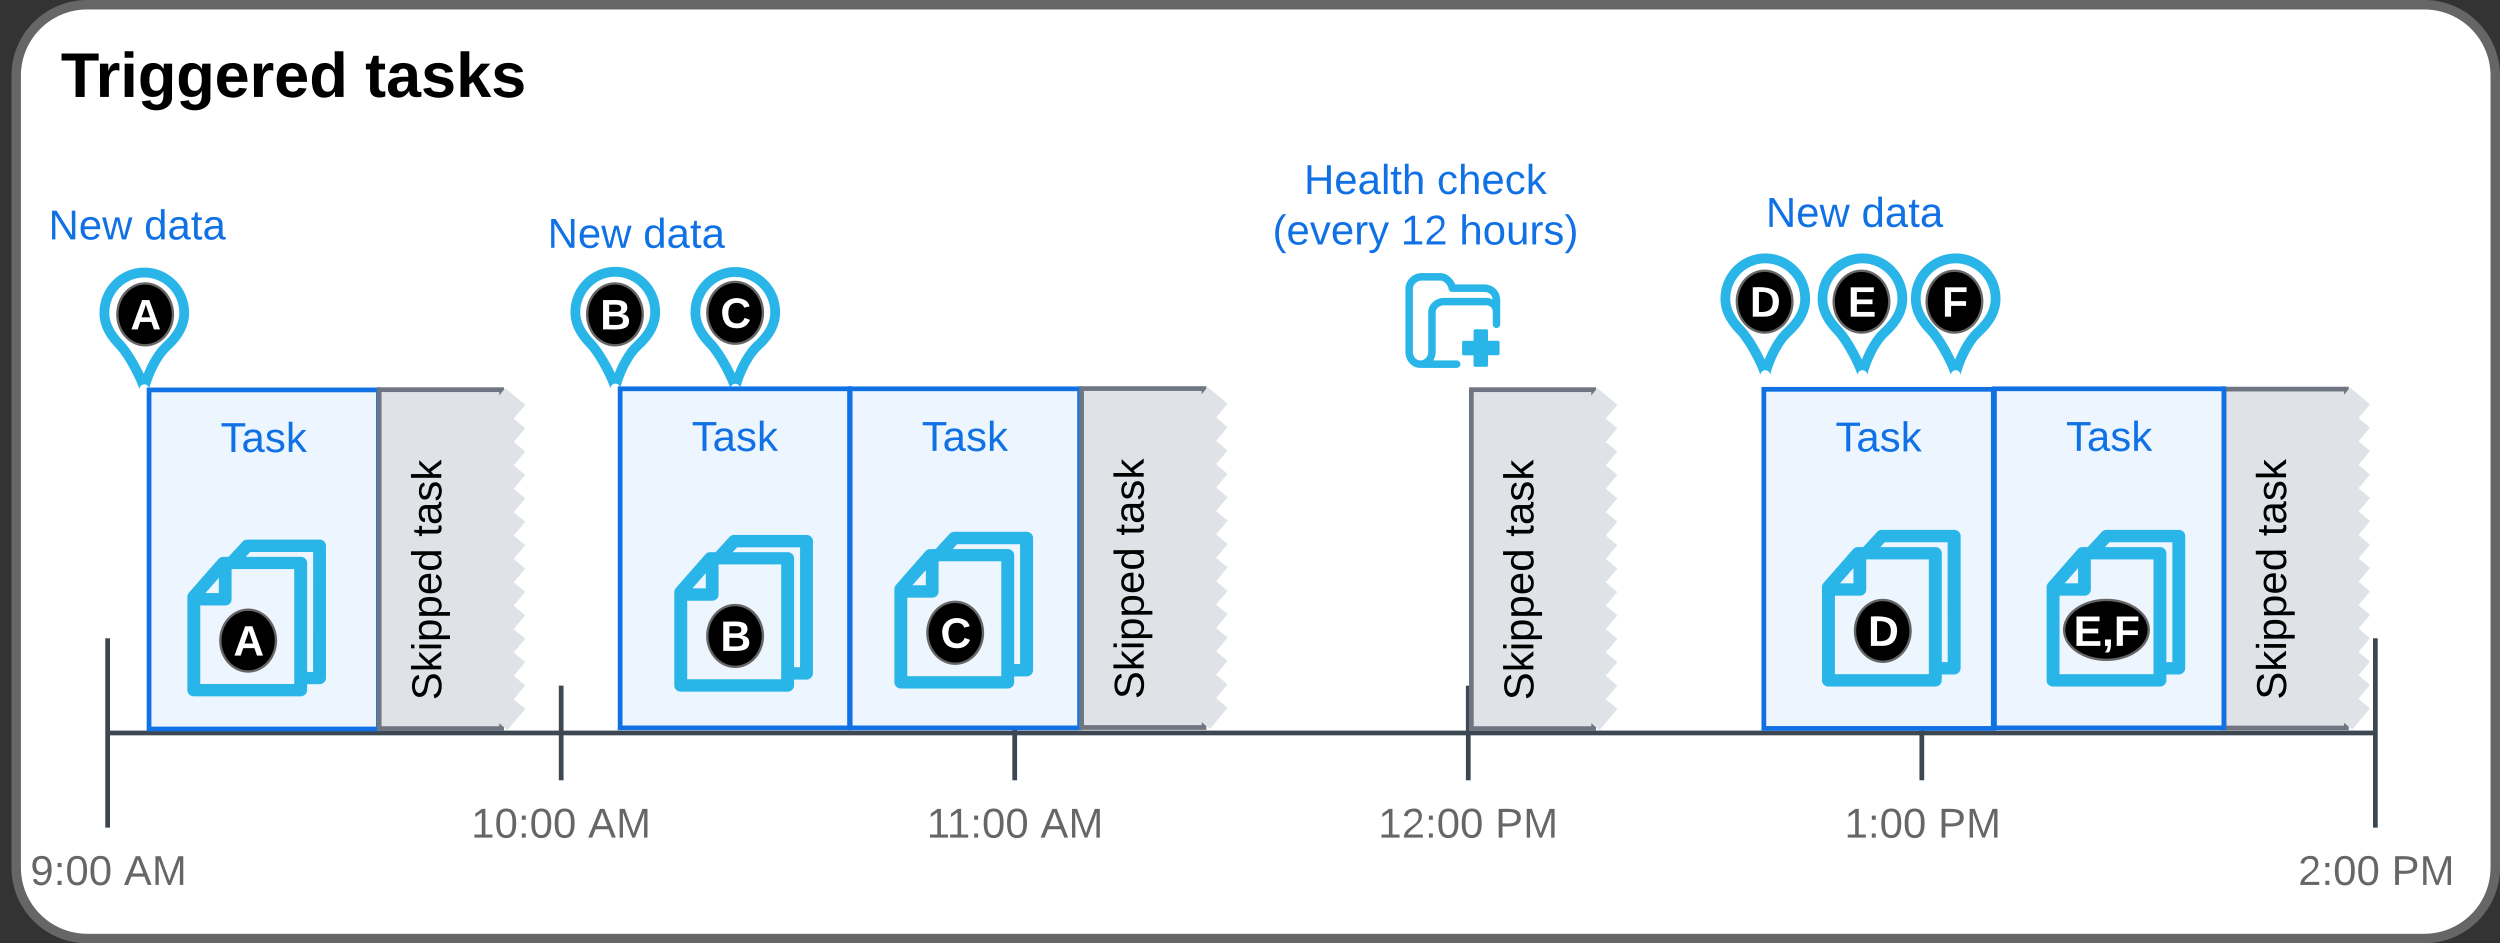 <svg xmlns="http://www.w3.org/2000/svg" xmlns:xlink="http://www.w3.org/1999/xlink" xmlns:lucid="lucid" width="1056.32" height="398.55"><rect width="100%" height="100%" fill="#333333" stroke="none"/><g transform="translate(-23.623 -115.951)" lucid:page-tab-id="eMWVBah_QTdj"><path d="M1047.94 117.95c16.57 0 30 13.43 30 30V482.5c0 16.57-13.43 30-30 30H60.46c-16.57 0-30-13.43-30-30V147.95c0-16.57 13.43-30 30-30z" stroke="#666" stroke-width="4" fill="#fff"/><path d="M44.33 130.58H581.7v52.6H44.34z" stroke="#000" stroke-opacity="0" fill="#fff" fill-opacity="0"/><use xlink:href="#a" transform="matrix(1,0,0,1,49.331,135.583) translate(0 21.333)"/><use xlink:href="#b" transform="matrix(1,0,0,1,49.331,135.583) translate(128.593 21.333)"/><path d="M69.1 385.65h958.18v80H69.1z" fill="none"/><path d="M69.1 425.65h958.18m-958.18-40v80m958.18-80v80m-766.54-60v40m191.63-40v40m191.64-40v40m191.64-40v40" stroke="#3d4752" stroke-width="2" fill="none"/><use xlink:href="#c" transform="matrix(1,0,0,1,36.036,475.652) translate(0.438 14.222)"/><use xlink:href="#d" transform="matrix(1,0,0,1,36.036,475.652) translate(39.944 14.222)"/><use xlink:href="#e" transform="matrix(1,0,0,1,994.219,475.652) translate(0.438 14.222)"/><use xlink:href="#f" transform="matrix(1,0,0,1,994.219,475.652) translate(39.944 14.222)"/><use xlink:href="#g" transform="matrix(1,0,0,1,222.735,455.652) translate(0 14.222)"/><use xlink:href="#d" transform="matrix(1,0,0,1,222.735,455.652) translate(49.383 14.222)"/><use xlink:href="#h" transform="matrix(1,0,0,1,415.038,455.652) translate(0.167 14.222)"/><use xlink:href="#d" transform="matrix(1,0,0,1,415.038,455.652) translate(48.216 14.222)"/><use xlink:href="#i" transform="matrix(1,0,0,1,606.008,455.652) translate(0 14.222)"/><use xlink:href="#f" transform="matrix(1,0,0,1,606.008,455.652) translate(49.383 14.222)"/><use xlink:href="#j" transform="matrix(1,0,0,1,802.582,455.652) translate(0.438 14.222)"/><use xlink:href="#f" transform="matrix(1,0,0,1,802.582,455.652) translate(39.944 14.222)"/><path d="M24.12 196.63h114.15v29.82H24.12z" stroke="#000" stroke-opacity="0" fill="#fff" fill-opacity="0"/><use xlink:href="#k" transform="matrix(1,0,0,1,29.123,201.635) translate(15.019 15.472)"/><use xlink:href="#l" transform="matrix(1,0,0,1,29.123,201.635) translate(55.414 15.472)"/><path d="M554.43 176h142.15v52.67H554.43z" stroke="#000" stroke-opacity="0" fill="#fff" fill-opacity="0"/><use xlink:href="#m" transform="matrix(1,0,0,1,559.433,181.005) translate(15.191 16.91)"/><use xlink:href="#n" transform="matrix(1,0,0,1,559.433,181.005) translate(71.389 16.91)"/><use xlink:href="#o" transform="matrix(1,0,0,1,559.433,181.005) translate(1.907 38.243)"/><use xlink:href="#p" transform="matrix(1,0,0,1,559.433,181.005) translate(56.13 38.243)"/><use xlink:href="#q" transform="matrix(1,0,0,1,559.433,181.005) translate(80.821 38.243)"/><path d="M86.6 280.7h96.92v143.27H86.6z" stroke="#1071e5" stroke-width="2" fill="#edf5ff"/><use xlink:href="#r" transform="matrix(1,0,0,1,98.593,292.692) translate(18.253 14.222)"/><path d="M183.84 423.8V280.6h51.73v143.2z" stroke="#6f7681" stroke-width="2" fill="#dfe3e8"/><use xlink:href="#s" transform="matrix(6.123233995736766e-17,-1,1,6.123233995736766e-17,195.844,411.801) translate(0 14.222)"/><use xlink:href="#t" transform="matrix(6.123233995736766e-17,-1,1,6.123233995736766e-17,195.844,411.801) translate(69.086 14.222)"/><path d="M237.12 279.94l8.43 7.07-7.53 8.98-8.43-7.06zM237.12 408.42l8.43 7.06-7.53 8.98-8.43-7.07z" stroke="#000" stroke-opacity="0" fill="#dfe3e8"/><path d="M237.12 398.53l8.43 7.07-7.53 8.98-8.43-7.07z" stroke="#000" stroke-opacity="0" fill="#dfe3e8"/><path d="M237.12 388.65l8.43 7.07-7.53 8.97-8.43-7.07z" stroke="#000" stroke-opacity="0" fill="#dfe3e8"/><path d="M237.12 378.77l8.43 7.06-7.53 8.98-8.43-7.05z" stroke="#000" stroke-opacity="0" fill="#dfe3e8"/><path d="M237.12 368.9l8.43 7.05-7.53 8.98-8.43-7.07z" stroke="#000" stroke-opacity="0" fill="#dfe3e8"/><path d="M237.12 359l8.43 7.07-7.53 8.98-8.43-7.07z" stroke="#000" stroke-opacity="0" fill="#dfe3e8"/><path d="M237.12 349.12l8.43 7.07-7.53 8.96-8.43-7.06z" stroke="#000" stroke-opacity="0" fill="#dfe3e8"/><path d="M237.12 339.24l8.43 7.06-7.53 8.98-8.43-7.07z" stroke="#000" stroke-opacity="0" fill="#dfe3e8"/><path d="M237.12 329.35l8.43 7.07-7.53 8.98-8.43-7.07z" stroke="#000" stroke-opacity="0" fill="#dfe3e8"/><path d="M237.12 319.47l8.43 7.07-7.53 8.97-8.43-7.05z" stroke="#000" stroke-opacity="0" fill="#dfe3e8"/><path d="M237.12 309.6l8.43 7.05-7.53 8.98-8.43-7.06z" stroke="#000" stroke-opacity="0" fill="#dfe3e8"/><path d="M237.12 299.7l8.43 7.07-7.53 8.98-8.43-7.07z" stroke="#000" stroke-opacity="0" fill="#dfe3e8"/><path d="M237.12 289.82l8.43 7.07-7.53 8.97-8.43-7.07z" stroke="#000" stroke-opacity="0" fill="#dfe3e8"/><path d="M235 200.17h114.15V230H235z" stroke="#000" stroke-opacity="0" fill="#fff" fill-opacity="0"/><use xlink:href="#k" transform="matrix(1,0,0,1,240.006,205.174) translate(15.019 15.472)"/><use xlink:href="#l" transform="matrix(1,0,0,1,240.006,205.174) translate(55.414 15.472)"/><path d="M749.76 191.33H863.9v29.8H749.77z" stroke="#000" stroke-opacity="0" fill="#fff" fill-opacity="0"/><use xlink:href="#k" transform="matrix(1,0,0,1,754.762,196.329) translate(15.019 15.472)"/><use xlink:href="#l" transform="matrix(1,0,0,1,754.762,196.329) translate(55.414 15.472)"/><path d="M657.23 260.58v4.85c0 .36-.32.64-.64.64h-4.25v4.2c0 .37-.28.65-.6.65h-4.9c-.3 0-.6-.28-.6-.64v-4.2h-4.24c-.3 0-.6-.3-.6-.65v-4.85c0-.36.3-.64.6-.64h4.26v-4.2c0-.37.28-.65.6-.65h4.88c.33 0 .6.27.6.63v4.2h4.25c.3 0 .63.3.63.65zm.28-17.6v10c0 .87-.7 1.6-1.6 1.6-.83 0-1.55-.73-1.55-1.6v-5.14c0-1.76-1.12-2.88-2.88-2.88H633.8c-1.73 0-3.57 1.12-3.57 2.88v16.83c0 1.32-.32 2.44-1 3.56h9.85c.9-.04 1.6.7 1.6 1.57.05.84-.63 1.56-1.52 1.6h-14.5c-.08 0-.12 0-.16-.04-.2.04-.4.04-.6.04h-.28c-3.4 0-6.17-3-6.17-6.73v-26.8c0-3.5 3.2-6.54 6.8-6.54h8.06c2.82 0 5.3 2.53 6.18 4.8h12.18c3.97 0 6.86 2.9 6.86 6.86zm-3.2-.5c-.2-1.93-1.6-3.17-3.64-3.17H637.2c-.88 0-1.56-.7-1.56-1.56 0-.76-1.6-3.24-3.33-3.24h-8.04c-1.84 0-3.65 1.68-3.65 3.36v26.8c0 1.73 1.22 3.57 3.02 3.57h.28c1.68 0 3.16-1.68 3.16-3.56v-16.83c0-3.33 3.05-6.05 6.74-6.05h17.67c1.04 0 1.92.23 2.84.67zM84.58 240.54c-3.63 0-6.6 3-6.6 6.7 0 3.64 2.97 6.63 6.6 6.63 3.64 0 6.6-3 6.6-6.64 0-3.7-2.96-6.7-6.6-6.7zm0 10.65c-2.2 0-3.94-1.76-3.94-3.97 0-2.2 1.75-4 3.94-4 2.16 0 3.94 1.8 3.94 4s-1.78 3.96-3.94 3.96zm0-22.18c-10.45 0-18.93 8.6-18.93 19.14 0 6.73 3.97 11.67 7 14.8 4.43 4.64 9.62 15.75 9.85 17.5 0-1.13.95-2.1 2.08-2.1 1.14 0 2.1.97 2.1 2.1.06-1.5 3.36-11.73 8.77-16.67 5.42-4.94 8.07-10.1 8.07-15.64 0-10.55-8.48-19.14-18.94-19.14zm8.1 31.7c-3.78 3.43-6.62 8.83-8.32 13.15-2.24-4.78-5.76-10.7-8.75-13.83-3.97-4.12-5.82-7.92-5.82-11.88 0-8.23 6.66-14.97 14.8-14.97s14.8 6.73 14.8 14.96c0 4.32-2.2 8.43-6.7 12.55zM283.6 240.22c-3.64 0-6.6 2.98-6.6 6.68 0 3.65 2.96 6.64 6.6 6.64 3.63 0 6.6-3 6.6-6.64 0-3.7-2.97-6.7-6.6-6.7zm0 10.64c-2.2 0-3.94-1.75-3.94-3.96 0-2.2 1.74-4 3.94-4 2.16 0 3.94 1.8 3.94 4s-1.78 3.96-3.94 3.96zm0-22.17c-10.45 0-18.94 8.58-18.94 19.13 0 6.74 3.98 11.67 7 14.8 4.44 4.64 9.63 15.75 9.85 17.5 0-1.13.96-2.1 2.1-2.1 1.13 0 2.08.97 2.08 2.1.08-1.5 3.37-11.73 8.8-16.67 5.4-4.93 8.05-10.08 8.05-15.63 0-10.55-8.48-19.14-18.93-19.14zm8.1 31.68c-3.78 3.44-6.63 8.85-8.33 13.17-2.23-4.8-5.75-10.7-8.75-13.84-3.97-4.1-5.83-7.9-5.83-11.87 0-8.23 6.66-14.97 14.8-14.97s14.8 6.74 14.8 14.97c0 4.32-2.2 8.43-6.7 12.55zM334.3 240.3c-3.63 0-6.58 3-6.58 6.7 0 3.65 2.95 6.63 6.58 6.63 3.64 0 6.6-2.98 6.6-6.63 0-3.7-2.96-6.7-6.6-6.7zm0 10.66c-2.2 0-3.93-1.75-3.93-3.97s1.74-4.02 3.94-4.02c2.16 0 3.94 1.8 3.94 4.02 0 2.2-1.78 3.96-3.94 3.96zm0-22.17c-10.45 0-18.93 8.58-18.93 19.12 0 6.74 3.98 11.68 7 14.8 4.44 4.64 9.63 15.75 9.85 17.5 0-1.13.95-2.1 2.08-2.1 1.14 0 2.1.97 2.1 2.1.06-1.5 3.36-11.73 8.78-16.66 5.4-4.94 8.06-10.08 8.06-15.64 0-10.54-8.48-19.13-18.94-19.13zm8.1 31.67c-3.78 3.45-6.62 8.85-8.32 13.17-2.24-4.78-5.76-10.7-8.75-13.84-3.98-4.1-5.83-7.92-5.83-11.88 0-8.23 6.66-14.97 14.8-14.97 8.15 0 14.8 6.74 14.8 14.97 0 4.32-2.18 8.44-6.7 12.55zM769.5 234.55c-3.63 0-6.6 3-6.6 6.7 0 3.64 2.97 6.63 6.6 6.63 3.64 0 6.6-3 6.6-6.64 0-3.7-2.96-6.7-6.6-6.7zm0 10.65c-2.2 0-3.94-1.75-3.94-3.96 0-2.2 1.74-4 3.94-4 2.16 0 3.94 1.8 3.94 4s-1.78 3.96-3.94 3.96zm0-22.17c-10.45 0-18.93 8.6-18.93 19.14 0 6.74 3.97 11.67 7 14.8 4.43 4.64 9.62 15.75 9.85 17.5 0-1.13.95-2.1 2.08-2.1 1.14 0 2.08.97 2.08 2.1.08-1.5 3.38-11.73 8.8-16.67 5.4-4.94 8.06-10.08 8.06-15.63 0-10.55-8.5-19.14-18.94-19.14zm8.1 31.7c-3.78 3.43-6.62 8.83-8.33 13.15-2.23-4.78-5.75-10.7-8.75-13.83-3.97-4.12-5.83-7.92-5.83-11.88 0-8.23 6.66-14.97 14.8-14.97s14.8 6.74 14.8 14.97c0 4.32-2.2 8.43-6.7 12.55zM810.56 234.55c-3.64 0-6.6 3-6.6 6.7 0 3.64 2.96 6.63 6.6 6.63 3.63 0 6.6-3 6.6-6.64 0-3.7-2.97-6.7-6.6-6.7zm0 10.65c-2.2 0-3.94-1.75-3.94-3.96 0-2.2 1.74-4 3.94-4 2.16 0 3.94 1.8 3.94 4s-1.78 3.96-3.94 3.96zm0-22.17c-10.46 0-18.94 8.6-18.94 19.14 0 6.74 3.98 11.67 7 14.8 4.44 4.64 9.63 15.75 9.85 17.5 0-1.13.95-2.1 2.1-2.1 1.12 0 2.07.97 2.07 2.1.08-1.5 3.37-11.73 8.78-16.67 5.42-4.94 8.07-10.08 8.07-15.63 0-10.55-8.5-19.14-18.94-19.14zm8.1 31.7c-3.8 3.43-6.63 8.83-8.33 13.15-2.24-4.78-5.76-10.7-8.75-13.83-3.98-4.12-5.83-7.92-5.83-11.88 0-8.23 6.66-14.97 14.8-14.97 8.15 0 14.8 6.74 14.8 14.97 0 4.32-2.18 8.43-6.7 12.55zM849.97 234.55c-3.64 0-6.6 3-6.6 6.7 0 3.64 2.96 6.63 6.6 6.63 3.63 0 6.6-3 6.6-6.64 0-3.7-2.97-6.7-6.6-6.7zm0 10.65c-2.2 0-3.94-1.75-3.94-3.96 0-2.2 1.74-4 3.94-4 2.16 0 3.94 1.8 3.94 4s-1.77 3.96-3.93 3.96zm0-22.17c-10.45 0-18.94 8.6-18.94 19.14 0 6.74 3.98 11.67 7 14.8 4.44 4.64 9.63 15.75 9.86 17.5 0-1.13.93-2.1 2.07-2.1 1.13 0 2.08.97 2.08 2.1.08-1.5 3.37-11.73 8.8-16.67 5.4-4.94 8.05-10.08 8.05-15.63 0-10.55-8.48-19.14-18.93-19.14zm8.1 31.7c-3.78 3.43-6.62 8.83-8.33 13.15-2.23-4.78-5.75-10.7-8.75-13.83-3.98-4.12-5.84-7.92-5.84-11.88 0-8.23 6.67-14.97 14.8-14.97 8.15 0 14.82 6.74 14.82 14.97 0 4.32-2.2 8.43-6.7 12.55z" stroke="#000" stroke-opacity="0" stroke-width=".3" fill="#29b5e8"/><path d="M382.85 280.23h96.93V423.5h-96.93z" stroke="#1071e5" stroke-width="2" fill="#edf5ff"/><use xlink:href="#r" transform="matrix(1,0,0,1,394.852,292.226) translate(18.253 14.222)"/><path d="M480.63 423.34v-143.2h51.73v143.2z" stroke="#6f7681" stroke-width="2" fill="#dfe3e8"/><use xlink:href="#s" transform="matrix(6.123233995736766e-17,-1,1,6.123233995736766e-17,492.632,411.335) translate(0 14.222)"/><use xlink:href="#t" transform="matrix(6.123233995736766e-17,-1,1,6.123233995736766e-17,492.632,411.335) translate(69.086 14.222)"/><path d="M533.9 279.47l8.43 7.07-7.52 8.98-8.42-7.07zM533.9 407.95l8.43 7.07-7.52 8.97-8.42-7.07z" stroke="#000" stroke-opacity="0" fill="#dfe3e8"/><path d="M533.9 398.07l8.43 7.06-7.52 8.98-8.42-7.05z" stroke="#000" stroke-opacity="0" fill="#dfe3e8"/><path d="M533.9 388.2l8.43 7.05-7.52 8.98-8.42-7.07z" stroke="#000" stroke-opacity="0" fill="#dfe3e8"/><path d="M533.9 378.3l8.43 7.07-7.52 8.98-8.42-7.07z" stroke="#000" stroke-opacity="0" fill="#dfe3e8"/><path d="M533.9 368.42l8.43 7.07-7.52 8.96-8.42-7.06z" stroke="#000" stroke-opacity="0" fill="#dfe3e8"/><path d="M533.9 358.54l8.43 7.06-7.52 8.98-8.42-7.07z" stroke="#000" stroke-opacity="0" fill="#dfe3e8"/><path d="M533.9 348.65l8.43 7.07-7.52 8.98-8.42-7.07z" stroke="#000" stroke-opacity="0" fill="#dfe3e8"/><path d="M533.9 338.77l8.43 7.07-7.52 8.97-8.42-7.05z" stroke="#000" stroke-opacity="0" fill="#dfe3e8"/><path d="M533.9 328.9l8.43 7.05-7.52 8.98-8.42-7.06z" stroke="#000" stroke-opacity="0" fill="#dfe3e8"/><path d="M533.9 319l8.43 7.07-7.52 8.98-8.42-7.07z" stroke="#000" stroke-opacity="0" fill="#dfe3e8"/><path d="M533.9 309.12l8.43 7.07-7.52 8.97-8.42-7.07z" stroke="#000" stroke-opacity="0" fill="#dfe3e8"/><path d="M533.9 299.24l8.43 7.07-7.52 8.98-8.42-7.06z" stroke="#000" stroke-opacity="0" fill="#dfe3e8"/><path d="M533.9 289.36l8.43 7.06-7.52 8.98-8.42-7.07z" stroke="#000" stroke-opacity="0" fill="#dfe3e8"/><path d="M285.65 280.23h96.93V423.5h-96.93z" stroke="#1071e5" stroke-width="2" fill="#edf5ff"/><use xlink:href="#r" transform="matrix(1,0,0,1,297.649,292.226) translate(18.253 14.222)"/><path d="M645.3 423.8V280.6H697v143.2z" stroke="#6f7681" stroke-width="2" fill="#dfe3e8"/><use xlink:href="#s" transform="matrix(6.123233995736766e-17,-1,1,6.123233995736766e-17,657.288,411.801) translate(0 14.222)"/><use xlink:href="#t" transform="matrix(6.123233995736766e-17,-1,1,6.123233995736766e-17,657.288,411.801) translate(69.086 14.222)"/><path d="M698.56 279.94L707 287l-7.54 8.98-8.42-7.06zM698.56 408.42l8.43 7.06-7.54 8.98-8.42-7.07z" stroke="#000" stroke-opacity="0" fill="#dfe3e8"/><path d="M698.56 398.53l8.43 7.07-7.54 8.98-8.43-7.07z" stroke="#000" stroke-opacity="0" fill="#dfe3e8"/><path d="M698.56 388.65l8.43 7.07-7.54 8.97-8.42-7.07z" stroke="#000" stroke-opacity="0" fill="#dfe3e8"/><path d="M698.56 378.77l8.43 7.06-7.54 8.98-8.42-7.06z" stroke="#000" stroke-opacity="0" fill="#dfe3e8"/><path d="M698.56 368.9l8.43 7.05-7.54 8.98-8.42-7.07z" stroke="#000" stroke-opacity="0" fill="#dfe3e8"/><path d="M698.56 359l8.43 7.07-7.54 8.98-8.42-7.07z" stroke="#000" stroke-opacity="0" fill="#dfe3e8"/><path d="M698.56 349.12l8.43 7.07-7.54 8.96-8.42-7.06z" stroke="#000" stroke-opacity="0" fill="#dfe3e8"/><path d="M698.56 339.24l8.43 7.06-7.54 8.98-8.42-7.07z" stroke="#000" stroke-opacity="0" fill="#dfe3e8"/><path d="M698.56 329.35l8.43 7.07-7.54 8.98-8.42-7.07z" stroke="#000" stroke-opacity="0" fill="#dfe3e8"/><path d="M698.56 319.47l8.43 7.07-7.54 8.97-8.43-7.05z" stroke="#000" stroke-opacity="0" fill="#dfe3e8"/><path d="M698.56 309.6l8.43 7.05-7.54 8.98-8.42-7.07z" stroke="#000" stroke-opacity="0" fill="#dfe3e8"/><path d="M698.56 299.7l8.43 7.07-7.54 8.98-8.42-7.07z" stroke="#000" stroke-opacity="0" fill="#dfe3e8"/><path d="M698.56 289.82l8.43 7.07-7.54 8.97-8.42-7.07z" stroke="#000" stroke-opacity="0" fill="#dfe3e8"/><path d="M768.9 280.45h96.94v143.28H768.9z" stroke="#1071e5" stroke-width="2" fill="#edf5ff"/><use xlink:href="#r" transform="matrix(1,0,0,1,780.913,292.455) translate(18.253 14.222)"/><path d="M963.32 423.56v-143.2h51.73v143.2z" stroke="#6f7681" stroke-width="2" fill="#dfe3e8"/><use xlink:href="#s" transform="matrix(6.123233995736766e-17,-1,1,6.123233995736766e-17,975.321,411.565) translate(0 14.222)"/><use xlink:href="#t" transform="matrix(6.123233995736766e-17,-1,1,6.123233995736766e-17,975.321,411.565) translate(69.086 14.222)"/><path d="M1016.6 279.7l8.42 7.07-7.52 8.98-8.43-7.07zM1016.6 408.18l8.42 7.07-7.52 8.97-8.43-7.06z" stroke="#000" stroke-opacity="0" fill="#dfe3e8"/><path d="M1016.6 398.3l8.42 7.06-7.52 8.98-8.43-7.07z" stroke="#000" stroke-opacity="0" fill="#dfe3e8"/><path d="M1016.6 388.4l8.42 7.08-7.52 8.98-8.43-7.07z" stroke="#000" stroke-opacity="0" fill="#dfe3e8"/><path d="M1016.6 378.53l8.42 7.07-7.52 8.97-8.43-7.06z" stroke="#000" stroke-opacity="0" fill="#dfe3e8"/><path d="M1016.6 368.65l8.42 7.07-7.52 8.97-8.43-7.07z" stroke="#000" stroke-opacity="0" fill="#dfe3e8"/><path d="M1016.6 358.77l8.42 7.06-7.52 8.98-8.43-7.06z" stroke="#000" stroke-opacity="0" fill="#dfe3e8"/><path d="M1016.6 348.88l8.42 7.07-7.52 8.98-8.43-7.07z" stroke="#000" stroke-opacity="0" fill="#dfe3e8"/><path d="M1016.6 339l8.42 7.07-7.52 8.97-8.43-7.06z" stroke="#000" stroke-opacity="0" fill="#dfe3e8"/><path d="M1016.6 329.12l8.42 7.06-7.52 8.98-8.43-7.07z" stroke="#000" stroke-opacity="0" fill="#dfe3e8"/><path d="M1016.6 319.23l8.42 7.07-7.52 8.98-8.43-7.07z" stroke="#000" stroke-opacity="0" fill="#dfe3e8"/><path d="M1016.6 309.35l8.42 7.07-7.52 8.97-8.43-7.07z" stroke="#000" stroke-opacity="0" fill="#dfe3e8"/><path d="M1016.6 299.47l8.42 7.07-7.52 8.97-8.43-7.05z" stroke="#000" stroke-opacity="0" fill="#dfe3e8"/><path d="M1016.6 289.6l8.42 7.05-7.52 8.98-8.43-7.07z" stroke="#000" stroke-opacity="0" fill="#dfe3e8"/><path d="M866.34 280.23h96.93V423.5h-96.93z" stroke="#1071e5" stroke-width="2" fill="#edf5ff"/><use xlink:href="#r" transform="matrix(1,0,0,1,878.34,292.226) translate(18.253 14.222)"/><path d="M158.66 343.95h-30.5c-.83 0-1.53.26-2.06.86l-5.92 6.43H118h.02c-.83 0-1.53.27-2.05.86l-12.54 14.3c-.4.53-.64 1.06-.64 1.72v39.47c0 1.38 1.22 2.57 2.68 2.57h45.22c1.46 0 2.7-1.2 2.7-2.58v-2.53h5.26c1.47 0 2.7-1.2 2.7-2.65v-55.9c0-1.38-1.23-2.57-2.7-2.57zm-42.58 16.16v6.43h-5.68zm31.86 44.84h-39.7v-33.18h10.54c1.52 0 2.7-1.12 2.7-2.58V356.4h26.46zm7.97-5.1h-2.5v-46.02c0-1.46-1.24-2.6-2.7-2.6h-23.25l1.87-2.04h26.6z" stroke="#000" stroke-opacity="0" stroke-width=".3" fill="#29b5e8"/><path d="M345.97 248.13c0 7.22-5.25 13.06-11.74 13.06-6.5 0-11.75-5.85-11.75-13.07 0-7.2 5.26-13.06 11.75-13.06 6.5 0 11.74 5.85 11.74 13.06z" stroke="#666"/><use xlink:href="#u" transform="matrix(1,0,0,1,327.485,240.068) translate(0.525 14.4)"/><path d="M96.7 248.8c0 7.2-5.27 13.05-11.75 13.05-6.5 0-11.75-5.84-11.75-13.06 0-7.22 5.26-13.07 11.75-13.07 6.48 0 11.74 5.85 11.74 13.06z" stroke="#666"/><use xlink:href="#v" transform="matrix(1,0,0,1,78.203,240.728) translate(0.525 14.4)"/><path d="M140.22 386.62c0 7.22-5.26 13.06-11.75 13.06-6.48 0-11.74-5.84-11.74-13.06 0-7.2 5.26-13.06 11.74-13.06 6.5 0 11.75 5.85 11.75 13.06z" stroke="#666"/><use xlink:href="#v" transform="matrix(1,0,0,1,121.729,378.559) translate(0.525 14.4)"/><path d="M295.2 248.8c0 7.2-5.26 13.05-11.75 13.05-6.5 0-11.74-5.84-11.74-13.06 0-7.22 5.26-13.07 11.75-13.07 6.5 0 11.74 5.85 11.74 13.06z" stroke="#666"/><use xlink:href="#w" transform="matrix(1,0,0,1,276.706,240.728) translate(0.525 14.4)"/><path d="M364.42 341.97H333.9c-.8 0-1.52.27-2.04.86l-5.92 6.43h-2.17c-.82 0-1.52.26-2.05.86l-12.53 14.3c-.42.53-.66 1.06-.66 1.72v39.47c0 1.4 1.23 2.6 2.7 2.6h45.2c1.48 0 2.7-1.2 2.7-2.6v-2.5h5.28c1.46 0 2.7-1.2 2.7-2.66v-55.9c0-1.38-1.24-2.57-2.7-2.57zm-42.58 16.16v6.42h-5.68zm31.86 44.83H314v-33.18h10.53c1.53 0 2.7-1.12 2.7-2.58v-12.78h26.47zm7.97-5.1h-2.52v-46.02c0-1.46-1.23-2.58-2.7-2.58H333.2l1.88-2.06h26.6z" stroke="#000" stroke-opacity="0" stroke-width=".3" fill="#29b5e8"/><path d="M345.97 384.64c0 7.22-5.25 13.07-11.74 13.07-6.5 0-11.75-5.84-11.75-13.06 0-7.2 5.26-13.06 11.75-13.06 6.5 0 11.74 5.85 11.74 13.06z" stroke="#666"/><g><use xlink:href="#w" transform="matrix(1,0,0,1,327.485,376.58) translate(0.525 14.4)"/></g><path d="M457.4 340.65h-30.5c-.83 0-1.53.27-2.06.86l-5.9 6.44h-2.18c-.82 0-1.52.26-2.05.86l-12.53 14.3c-.4.53-.64 1.06-.64 1.72v39.47c0 1.38 1.23 2.57 2.7 2.57h45.2c1.47 0 2.7-1.2 2.7-2.58v-2.53h5.28c1.47 0 2.7-1.2 2.7-2.65v-55.9c0-1.38-1.23-2.57-2.7-2.57zm-42.57 16.16v6.43h-5.7zm31.86 44.84h-39.72v-33.18h10.54c1.52 0 2.7-1.12 2.7-2.58V353.1h26.47zm7.95-5.1h-2.5v-46.02c0-1.46-1.25-2.58-2.7-2.58h-23.26l1.86-2.06h26.6z" stroke="#000" stroke-opacity="0" stroke-width=".3" fill="#29b5e8"/><path d="M438.96 383.32c0 7.22-5.26 13.07-11.74 13.07-6.5 0-11.75-5.86-11.75-13.08 0-7.2 5.26-13.06 11.75-13.06 6.48 0 11.74 5.85 11.74 13.06z" stroke="#666"/><g><use xlink:href="#u" transform="matrix(1,0,0,1,420.472,375.261) translate(0.525 14.4)"/></g><path d="M780.98 243.4c0 7.22-5.26 13.07-11.75 13.07-6.48 0-11.74-5.85-11.74-13.06 0-7.2 5.25-13.06 11.73-13.06 6.5 0 11.75 5.85 11.75 13.07z" stroke="#666"/><g><use xlink:href="#x" transform="matrix(1,0,0,1,762.49,235.344) translate(0.525 14.4)"/></g><path d="M821.9 243.4c0 7.22-5.27 13.07-11.75 13.07-6.5 0-11.75-5.85-11.75-13.06 0-7.2 5.26-13.06 11.75-13.06 6.48 0 11.74 5.85 11.74 13.07z" stroke="#666"/><g><use xlink:href="#y" transform="matrix(1,0,0,1,803.402,235.344) translate(1 14.4)"/></g><path d="M861.16 243.4c0 7.22-5.25 13.07-11.74 13.07-6.5 0-11.74-5.85-11.74-13.06 0-7.2 5.25-13.06 11.74-13.06 6.5 0 11.75 5.85 11.75 13.07z" stroke="#666"/><g><use xlink:href="#z" transform="matrix(1,0,0,1,842.677,235.344) translate(1.525 14.4)"/></g><path d="M849.34 339.83h-30.52c-.82 0-1.52.27-2.05.86l-5.9 6.42h-2.18c-.83 0-1.53.26-2.06.86l-12.53 14.3c-.4.53-.64 1.06-.64 1.72v39.47c0 1.4 1.23 2.58 2.7 2.58h45.2c1.48 0 2.7-1.2 2.7-2.58v-2.52h5.28c1.46 0 2.7-1.2 2.7-2.64v-55.88c0-1.4-1.24-2.6-2.7-2.6zM806.76 356v6.42h-5.7zm31.86 44.82h-39.7v-33.17h10.53c1.52 0 2.7-1.13 2.7-2.6V352.3h26.47zm7.96-5.1h-2.5V349.7c0-1.46-1.25-2.58-2.7-2.58H818.1l1.87-2.06h26.58z" stroke="#000" stroke-opacity="0" stroke-width=".3" fill="#29b5e8"/><path d="M830.9 382.5c0 7.22-5.27 13.07-11.75 13.07-6.5 0-11.75-5.85-11.75-13.06 0-7.2 5.26-13.06 11.75-13.06 6.48 0 11.74 5.85 11.74 13.07z" stroke="#666"/><g><use xlink:href="#x" transform="matrix(1,0,0,1,812.402,374.443) translate(0.525 14.4)"/></g><path d="M944.25 339.83h-30.5c-.83 0-1.54.27-2.06.86l-5.93 6.42h-2.17c-.82 0-1.52.26-2.05.86l-12.53 14.3c-.4.53-.64 1.06-.64 1.72v39.47c0 1.4 1.23 2.58 2.7 2.58h45.2c1.47 0 2.7-1.2 2.7-2.58v-2.52h5.27c1.47 0 2.7-1.2 2.7-2.64v-55.88c0-1.4-1.24-2.6-2.7-2.6zM901.67 356v6.42H896zm31.86 44.82h-39.7v-33.17h10.53c1.53 0 2.7-1.13 2.7-2.6V352.3h26.47zm7.97-5.1h-2.52V349.7c0-1.46-1.23-2.58-2.7-2.58h-23.25l1.88-2.06h26.6z" stroke="#000" stroke-opacity="0" stroke-width=".3" fill="#29b5e8"/><path d="M931.53 382.1c0 7-8 12.65-17.88 12.65-9.87 0-17.88-5.66-17.88-12.65 0-7 8-12.66 17.88-12.66 9.88 0 17.88 5.67 17.88 12.66z" stroke="#666"/><g><use xlink:href="#A" transform="matrix(1,0,0,1,900.771,374.443) translate(-0.975 14.4)"/></g><defs><path d="M136-208V0H84v-208H4v-40h212v40h-80" id="B"/><path d="M135-150c-39-12-60 13-60 57V0H25l-1-190h47c2 13-1 29 3 40 6-28 27-53 61-41v41" id="C"/><path d="M25-224v-37h50v37H25zM25 0v-190h50V0H25" id="D"/><path d="M195-6C206 82 75 100 31 46c-4-6-6-13-8-21l49-6c3 16 16 24 34 25 40 0 42-37 40-79-11 22-30 35-61 35-53 0-70-43-70-97 0-56 18-96 73-97 30 0 46 14 59 34l2-30h47zm-90-29c32 0 41-27 41-63 0-35-9-62-40-62-32 0-39 29-40 63 0 36 9 62 39 62" id="E"/><path d="M185-48c-13 30-37 53-82 52C43 2 14-33 14-96s30-98 90-98c62 0 83 45 84 108H66c0 31 8 55 39 56 18 0 30-7 34-22zm-45-69c5-46-57-63-70-21-2 6-4 13-4 21h74" id="F"/><path d="M88-194c31-1 46 15 58 34l-1-101h50l1 261h-48c-2-10 0-23-3-31C134-8 116 4 84 4 32 4 16-41 15-95c0-56 19-97 73-99zm17 164c33 0 40-30 41-66 1-37-9-64-41-64s-38 30-39 65c0 43 13 65 39 65" id="G"/><g id="a"><use transform="matrix(0.074,0,0,0.074,0,0)" xlink:href="#B"/><use transform="matrix(0.074,0,0,0.074,14.741,0)" xlink:href="#C"/><use transform="matrix(0.074,0,0,0.074,25.111,0)" xlink:href="#D"/><use transform="matrix(0.074,0,0,0.074,32.519,0)" xlink:href="#E"/><use transform="matrix(0.074,0,0,0.074,48.741,0)" xlink:href="#E"/><use transform="matrix(0.074,0,0,0.074,64.963,0)" xlink:href="#F"/><use transform="matrix(0.074,0,0,0.074,79.778,0)" xlink:href="#C"/><use transform="matrix(0.074,0,0,0.074,90.148,0)" xlink:href="#F"/><use transform="matrix(0.074,0,0,0.074,104.963,0)" xlink:href="#G"/></g><path d="M115-3C79 11 28 4 28-45v-112H4v-33h27l15-45h31v45h36v33H77v99c-1 23 16 31 38 25v30" id="H"/><path d="M133-34C117-15 103 5 69 4 32 3 11-16 11-54c-1-60 55-63 116-61 1-26-3-47-28-47-18 1-26 9-28 27l-52-2c7-38 36-58 82-57s74 22 75 68l1 82c-1 14 12 18 25 15v27c-30 8-71 5-69-32zm-48 3c29 0 43-24 42-57-32 0-66-3-65 30 0 17 8 27 23 27" id="I"/><path d="M137-138c1-29-70-34-71-4 15 46 118 7 119 86 1 83-164 76-172 9l43-7c4 19 20 25 44 25 33 8 57-30 24-41C81-84 22-81 20-136c-2-80 154-74 161-7" id="J"/><path d="M147 0L96-86 75-71V0H25v-261h50v150l67-79h53l-66 74L201 0h-54" id="K"/><g id="b"><use transform="matrix(0.074,0,0,0.074,0,0)" xlink:href="#H"/><use transform="matrix(0.074,0,0,0.074,8.815,0)" xlink:href="#I"/><use transform="matrix(0.074,0,0,0.074,23.63,0)" xlink:href="#J"/><use transform="matrix(0.074,0,0,0.074,38.444,0)" xlink:href="#K"/><use transform="matrix(0.074,0,0,0.074,53.259,0)" xlink:href="#J"/></g><path fill="#666" d="M99-251c64 0 84 50 84 122C183-37 130 33 47-8c-14-7-20-23-25-40l30-5c6 39 69 39 84 7 9-19 16-44 16-74-10 22-31 35-62 35-49 0-73-33-73-83 0-54 28-83 82-83zm-1 141c31-1 51-18 51-49 0-36-14-67-51-67-34 0-49 23-49 58 0 34 15 58 49 58" id="L"/><path fill="#666" d="M33-154v-36h34v36H33zM33 0v-36h34V0H33" id="M"/><path fill="#666" d="M101-251c68 0 85 55 85 127S166 4 100 4C33 4 14-52 14-124c0-73 17-127 87-127zm-1 229c47 0 54-49 54-102s-4-102-53-102c-51 0-55 48-55 102 0 53 5 102 54 102" id="N"/><g id="c"><use transform="matrix(0.049,0,0,0.049,0,0)" xlink:href="#L"/><use transform="matrix(0.049,0,0,0.049,9.877,0)" xlink:href="#M"/><use transform="matrix(0.049,0,0,0.049,14.815,0)" xlink:href="#N"/><use transform="matrix(0.049,0,0,0.049,24.691,0)" xlink:href="#N"/></g><path fill="#666" d="M205 0l-28-72H64L36 0H1l101-248h38L239 0h-34zm-38-99l-47-123c-12 45-31 82-46 123h93" id="O"/><path fill="#666" d="M240 0l2-218c-23 76-54 145-80 218h-23L58-218 59 0H30v-248h44l77 211c21-75 51-140 76-211h43V0h-30" id="P"/><g id="d"><use transform="matrix(0.049,0,0,0.049,0,0)" xlink:href="#O"/><use transform="matrix(0.049,0,0,0.049,11.852,0)" xlink:href="#P"/></g><path fill="#666" d="M101-251c82-7 93 87 43 132L82-64C71-53 59-42 53-27h129V0H18c2-99 128-94 128-182 0-28-16-43-45-43s-46 15-49 41l-32-3c6-41 34-60 81-64" id="Q"/><g id="e"><use transform="matrix(0.049,0,0,0.049,0,0)" xlink:href="#Q"/><use transform="matrix(0.049,0,0,0.049,9.877,0)" xlink:href="#M"/><use transform="matrix(0.049,0,0,0.049,14.815,0)" xlink:href="#N"/><use transform="matrix(0.049,0,0,0.049,24.691,0)" xlink:href="#N"/></g><path fill="#666" d="M30-248c87 1 191-15 191 75 0 78-77 80-158 76V0H30v-248zm33 125c57 0 124 11 124-50 0-59-68-47-124-48v98" id="R"/><g id="f"><use transform="matrix(0.049,0,0,0.049,0,0)" xlink:href="#R"/><use transform="matrix(0.049,0,0,0.049,11.852,0)" xlink:href="#P"/></g><path fill="#666" d="M27 0v-27h64v-190l-56 39v-29l58-41h29v221h61V0H27" id="S"/><g id="g"><use transform="matrix(0.049,0,0,0.049,0,0)" xlink:href="#S"/><use transform="matrix(0.049,0,0,0.049,9.877,0)" xlink:href="#N"/><use transform="matrix(0.049,0,0,0.049,19.753,0)" xlink:href="#M"/><use transform="matrix(0.049,0,0,0.049,24.691,0)" xlink:href="#N"/><use transform="matrix(0.049,0,0,0.049,34.568,0)" xlink:href="#N"/></g><g id="h"><use transform="matrix(0.049,0,0,0.049,0,0)" xlink:href="#S"/><use transform="matrix(0.049,0,0,0.049,8.543,0)" xlink:href="#S"/><use transform="matrix(0.049,0,0,0.049,18.42,0)" xlink:href="#M"/><use transform="matrix(0.049,0,0,0.049,23.358,0)" xlink:href="#N"/><use transform="matrix(0.049,0,0,0.049,33.235,0)" xlink:href="#N"/></g><g id="i"><use transform="matrix(0.049,0,0,0.049,0,0)" xlink:href="#S"/><use transform="matrix(0.049,0,0,0.049,9.877,0)" xlink:href="#Q"/><use transform="matrix(0.049,0,0,0.049,19.753,0)" xlink:href="#M"/><use transform="matrix(0.049,0,0,0.049,24.691,0)" xlink:href="#N"/><use transform="matrix(0.049,0,0,0.049,34.568,0)" xlink:href="#N"/></g><g id="j"><use transform="matrix(0.049,0,0,0.049,0,0)" xlink:href="#S"/><use transform="matrix(0.049,0,0,0.049,9.877,0)" xlink:href="#M"/><use transform="matrix(0.049,0,0,0.049,14.815,0)" xlink:href="#N"/><use transform="matrix(0.049,0,0,0.049,24.691,0)" xlink:href="#N"/></g><path fill="#1071e5" d="M190 0L58-211 59 0H30v-248h39L202-35l-2-213h31V0h-41" id="T"/><path fill="#1071e5" d="M100-194c63 0 86 42 84 106H49c0 40 14 67 53 68 26 1 43-12 49-29l28 8c-11 28-37 45-77 45C44 4 14-33 15-96c1-61 26-98 85-98zm52 81c6-60-76-77-97-28-3 7-6 17-6 28h103" id="U"/><path fill="#1071e5" d="M206 0h-36l-40-164L89 0H53L-1-190h32L70-26l43-164h34l41 164 42-164h31" id="V"/><g id="k"><use transform="matrix(0.049,0,0,0.049,0,0)" xlink:href="#T"/><use transform="matrix(0.049,0,0,0.049,12.79,0)" xlink:href="#U"/><use transform="matrix(0.049,0,0,0.049,22.667,0)" xlink:href="#V"/></g><path fill="#1071e5" d="M85-194c31 0 48 13 60 33l-1-100h32l1 261h-30c-2-10 0-23-3-31C134-8 116 4 85 4 32 4 16-35 15-94c0-66 23-100 70-100zm9 24c-40 0-46 34-46 75 0 40 6 74 45 74 42 0 51-32 51-76 0-42-9-74-50-73" id="W"/><path fill="#1071e5" d="M141-36C126-15 110 5 73 4 37 3 15-17 15-53c-1-64 63-63 125-63 3-35-9-54-41-54-24 1-41 7-42 31l-33-3c5-37 33-52 76-52 45 0 72 20 72 64v82c-1 20 7 32 28 27v20c-31 9-61-2-59-35zM48-53c0 20 12 33 32 33 41-3 63-29 60-74-43 2-92-5-92 41" id="X"/><path fill="#1071e5" d="M59-47c-2 24 18 29 38 22v24C64 9 27 4 27-40v-127H5v-23h24l9-43h21v43h35v23H59v120" id="Y"/><g id="l"><use transform="matrix(0.049,0,0,0.049,0,0)" xlink:href="#W"/><use transform="matrix(0.049,0,0,0.049,9.877,0)" xlink:href="#X"/><use transform="matrix(0.049,0,0,0.049,19.753,0)" xlink:href="#Y"/><use transform="matrix(0.049,0,0,0.049,24.691,0)" xlink:href="#X"/></g><path fill="#1071e5" d="M197 0v-115H63V0H30v-248h33v105h134v-105h34V0h-34" id="Z"/><path fill="#1071e5" d="M24 0v-261h32V0H24" id="aa"/><path fill="#1071e5" d="M106-169C34-169 62-67 57 0H25v-261h32l-1 103c12-21 28-36 61-36 89 0 53 116 60 194h-32v-121c2-32-8-49-39-48" id="ab"/><g id="m"><use transform="matrix(0.049,0,0,0.049,0,0)" xlink:href="#Z"/><use transform="matrix(0.049,0,0,0.049,12.79,0)" xlink:href="#U"/><use transform="matrix(0.049,0,0,0.049,22.667,0)" xlink:href="#X"/><use transform="matrix(0.049,0,0,0.049,32.543,0)" xlink:href="#aa"/><use transform="matrix(0.049,0,0,0.049,36.444,0)" xlink:href="#Y"/><use transform="matrix(0.049,0,0,0.049,41.383,0)" xlink:href="#ab"/></g><path fill="#1071e5" d="M96-169c-40 0-48 33-48 73s9 75 48 75c24 0 41-14 43-38l32 2c-6 37-31 61-74 61-59 0-76-41-82-99-10-93 101-131 147-64 4 7 5 14 7 22l-32 3c-4-21-16-35-41-35" id="ac"/><path fill="#1071e5" d="M143 0L79-87 56-68V0H24v-261h32v163l83-92h37l-77 82L181 0h-38" id="ad"/><g id="n"><use transform="matrix(0.049,0,0,0.049,0,0)" xlink:href="#ac"/><use transform="matrix(0.049,0,0,0.049,8.889,0)" xlink:href="#ab"/><use transform="matrix(0.049,0,0,0.049,18.765,0)" xlink:href="#U"/><use transform="matrix(0.049,0,0,0.049,28.642,0)" xlink:href="#ac"/><use transform="matrix(0.049,0,0,0.049,37.531,0)" xlink:href="#ad"/></g><path fill="#1071e5" d="M87 75C49 33 22-17 22-94c0-76 28-126 65-167h31c-38 41-64 92-64 168S80 34 118 75H87" id="ae"/><path fill="#1071e5" d="M108 0H70L1-190h34L89-25l56-165h34" id="af"/><path fill="#1071e5" d="M114-163C36-179 61-72 57 0H25l-1-190h30c1 12-1 29 2 39 6-27 23-49 58-41v29" id="ag"/><path fill="#1071e5" d="M179-190L93 31C79 59 56 82 12 73V49c39 6 53-20 64-50L1-190h34L92-34l54-156h33" id="ah"/><g id="o"><use transform="matrix(0.049,0,0,0.049,0,0)" xlink:href="#ae"/><use transform="matrix(0.049,0,0,0.049,5.877,0)" xlink:href="#U"/><use transform="matrix(0.049,0,0,0.049,15.753,0)" xlink:href="#af"/><use transform="matrix(0.049,0,0,0.049,24.642,0)" xlink:href="#U"/><use transform="matrix(0.049,0,0,0.049,34.519,0)" xlink:href="#ag"/><use transform="matrix(0.049,0,0,0.049,40.395,0)" xlink:href="#ah"/></g><path fill="#1071e5" d="M27 0v-27h64v-190l-56 39v-29l58-41h29v221h61V0H27" id="ai"/><path fill="#1071e5" d="M101-251c82-7 93 87 43 132L82-64C71-53 59-42 53-27h129V0H18c2-99 128-94 128-182 0-28-16-43-45-43s-46 15-49 41l-32-3c6-41 34-60 81-64" id="aj"/><g id="p"><use transform="matrix(0.049,0,0,0.049,0,0)" xlink:href="#ai"/><use transform="matrix(0.049,0,0,0.049,9.877,0)" xlink:href="#aj"/></g><path fill="#1071e5" d="M100-194c62-1 85 37 85 99 1 63-27 99-86 99S16-35 15-95c0-66 28-99 85-99zM99-20c44 1 53-31 53-75 0-43-8-75-51-75s-53 32-53 75 10 74 51 75" id="ak"/><path fill="#1071e5" d="M84 4C-5 8 30-112 23-190h32v120c0 31 7 50 39 49 72-2 45-101 50-169h31l1 190h-30c-1-10 1-25-2-33-11 22-28 36-60 37" id="al"/><path fill="#1071e5" d="M135-143c-3-34-86-38-87 0 15 53 115 12 119 90S17 21 10-45l28-5c4 36 97 45 98 0-10-56-113-15-118-90-4-57 82-63 122-42 12 7 21 19 24 35" id="am"/><path fill="#1071e5" d="M33-261c38 41 65 92 65 168S71 34 33 75H2C39 34 66-17 66-93S39-220 2-261h31" id="an"/><g id="q"><use transform="matrix(0.049,0,0,0.049,0,0)" xlink:href="#ab"/><use transform="matrix(0.049,0,0,0.049,9.877,0)" xlink:href="#ak"/><use transform="matrix(0.049,0,0,0.049,19.753,0)" xlink:href="#al"/><use transform="matrix(0.049,0,0,0.049,29.63,0)" xlink:href="#ag"/><use transform="matrix(0.049,0,0,0.049,35.506,0)" xlink:href="#am"/><use transform="matrix(0.049,0,0,0.049,44.395,0)" xlink:href="#an"/></g><path fill="#1071e5" d="M127-220V0H93v-220H8v-28h204v28h-85" id="ao"/><g id="r"><use transform="matrix(0.049,0,0,0.049,0,0)" xlink:href="#ao"/><use transform="matrix(0.049,0,0,0.049,8.84,0)" xlink:href="#X"/><use transform="matrix(0.049,0,0,0.049,18.716,0)" xlink:href="#am"/><use transform="matrix(0.049,0,0,0.049,27.605,0)" xlink:href="#ad"/></g><path d="M185-189c-5-48-123-54-124 2 14 75 158 14 163 119 3 78-121 87-175 55-17-10-28-26-33-46l33-7c5 56 141 63 141-1 0-78-155-14-162-118-5-82 145-84 179-34 5 7 8 16 11 25" id="ap"/><path d="M143 0L79-87 56-68V0H24v-261h32v163l83-92h37l-77 82L181 0h-38" id="aq"/><path d="M24-231v-30h32v30H24zM24 0v-190h32V0H24" id="ar"/><path d="M115-194c55 1 70 41 70 98S169 2 115 4C84 4 66-9 55-30l1 105H24l-1-265h31l2 30c10-21 28-34 59-34zm-8 174c40 0 45-34 45-75s-6-73-45-74c-42 0-51 32-51 76 0 43 10 73 51 73" id="as"/><path d="M100-194c63 0 86 42 84 106H49c0 40 14 67 53 68 26 1 43-12 49-29l28 8c-11 28-37 45-77 45C44 4 14-33 15-96c1-61 26-98 85-98zm52 81c6-60-76-77-97-28-3 7-6 17-6 28h103" id="at"/><path d="M85-194c31 0 48 13 60 33l-1-100h32l1 261h-30c-2-10 0-23-3-31C134-8 116 4 85 4 32 4 16-35 15-94c0-66 23-100 70-100zm9 24c-40 0-46 34-46 75 0 40 6 74 45 74 42 0 51-32 51-76 0-42-9-74-50-73" id="au"/><g id="s"><use transform="matrix(0.049,0,0,0.049,0,0)" xlink:href="#ap"/><use transform="matrix(0.049,0,0,0.049,11.852,0)" xlink:href="#aq"/><use transform="matrix(0.049,0,0,0.049,20.741,0)" xlink:href="#ar"/><use transform="matrix(0.049,0,0,0.049,24.642,0)" xlink:href="#as"/><use transform="matrix(0.049,0,0,0.049,34.519,0)" xlink:href="#as"/><use transform="matrix(0.049,0,0,0.049,44.395,0)" xlink:href="#at"/><use transform="matrix(0.049,0,0,0.049,54.272,0)" xlink:href="#au"/></g><path d="M59-47c-2 24 18 29 38 22v24C64 9 27 4 27-40v-127H5v-23h24l9-43h21v43h35v23H59v120" id="av"/><path d="M141-36C126-15 110 5 73 4 37 3 15-17 15-53c-1-64 63-63 125-63 3-35-9-54-41-54-24 1-41 7-42 31l-33-3c5-37 33-52 76-52 45 0 72 20 72 64v82c-1 20 7 32 28 27v20c-31 9-61-2-59-35zM48-53c0 20 12 33 32 33 41-3 63-29 60-74-43 2-92-5-92 41" id="aw"/><path d="M135-143c-3-34-86-38-87 0 15 53 115 12 119 90S17 21 10-45l28-5c4 36 97 45 98 0-10-56-113-15-118-90-4-57 82-63 122-42 12 7 21 19 24 35" id="ax"/><g id="t"><use transform="matrix(0.049,0,0,0.049,0,0)" xlink:href="#av"/><use transform="matrix(0.049,0,0,0.049,4.938,0)" xlink:href="#aw"/><use transform="matrix(0.049,0,0,0.049,14.815,0)" xlink:href="#ax"/><use transform="matrix(0.049,0,0,0.049,23.704,0)" xlink:href="#aq"/></g><path fill="#fff" d="M67-125c0 53 21 87 73 88 37 1 54-22 65-47l45 17C233-25 199 4 140 4 58 4 20-42 15-125 8-235 124-281 211-232c18 10 29 29 36 50l-46 12c-8-25-30-41-62-41-52 0-71 34-72 86" id="ay"/><use transform="matrix(0.05,0,0,0.05,0,0)" xlink:href="#ay" id="u"/><path fill="#fff" d="M199 0l-22-63H83L61 0H9l90-248h61L250 0h-51zm-33-102l-36-108c-10 38-24 72-36 108h72" id="az"/><use transform="matrix(0.05,0,0,0.05,0,0)" xlink:href="#az" id="v"/><path fill="#fff" d="M182-130c37 4 62 22 62 59C244 23 116-4 24 0v-248c84 5 203-23 205 63 0 31-19 50-47 55zM76-148c40-3 101 13 101-30 0-44-60-28-101-31v61zm0 110c48-3 116 14 116-37 0-48-69-32-116-35v72" id="aA"/><use transform="matrix(0.05,0,0,0.05,0,0)" xlink:href="#aA" id="w"/><path fill="#fff" d="M24-248c120-7 223 5 221 122C244-46 201 0 124 0H24v-248zM76-40c74 7 117-18 117-86 0-67-45-88-117-82v168" id="aB"/><use transform="matrix(0.05,0,0,0.05,0,0)" xlink:href="#aB" id="x"/><path fill="#fff" d="M24 0v-248h195v40H76v63h132v40H76v65h150V0H24" id="aC"/><use transform="matrix(0.05,0,0,0.05,0,0)" xlink:href="#aC" id="y"/><path fill="#fff" d="M76-208v77h127v40H76V0H24v-248h183v40H76" id="aD"/><use transform="matrix(0.05,0,0,0.05,0,0)" xlink:href="#aD" id="z"/><path fill="#fff" d="M76-54c-1 42 2 86-19 110H24C36 42 46 24 48 0H25v-54h51" id="aE"/><g id="A"><use transform="matrix(0.05,0,0,0.05,0,0)" xlink:href="#aC"/><use transform="matrix(0.05,0,0,0.05,12,0)" xlink:href="#aE"/><use transform="matrix(0.05,0,0,0.05,17,0)" xlink:href="#aD"/></g></defs></g></svg>